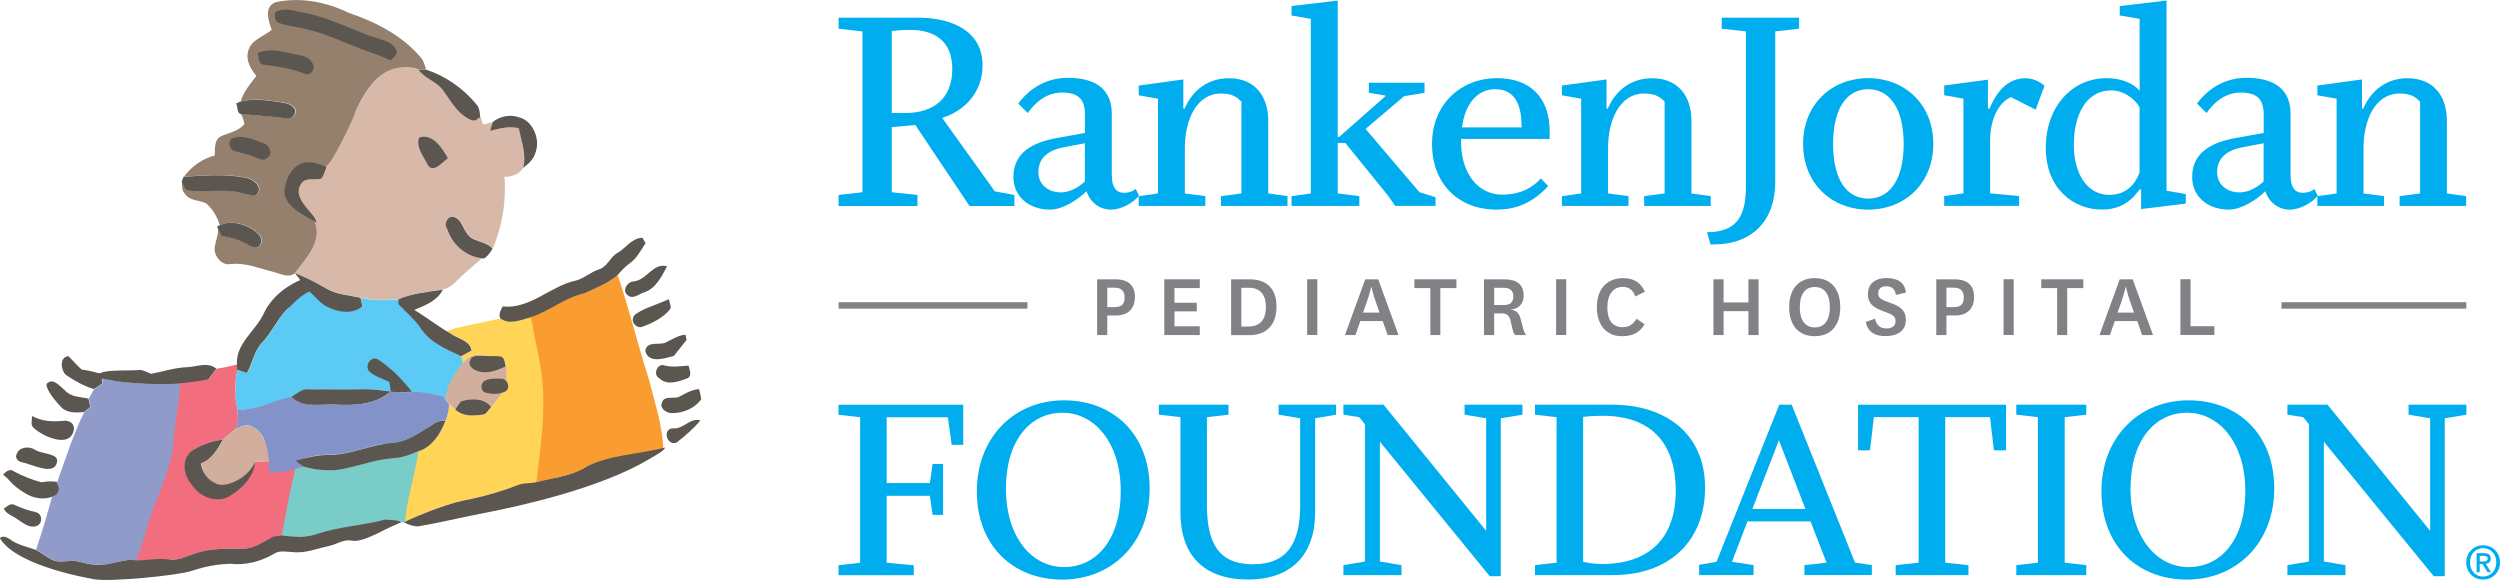 <?xml version="1.0" encoding="UTF-8"?> <svg xmlns="http://www.w3.org/2000/svg" id="Layer_1" data-name="Layer 1" viewBox="0 0 310.31 72"><defs><style> .cls-1 { fill: #5c5651; } .cls-2 { fill: #95806d; } .cls-3 { fill: #d2ae9c; } .cls-4 { fill: #f26d7d; } .cls-5 { fill: #919bc9; } .cls-6 { fill: #00aeef; } .cls-7 { fill: #d8b8a8; } .cls-8 { fill: #f99d31; } .cls-9 { fill: #808285; } .cls-10 { fill: #7accc8; } .cls-11 { fill: #8393ca; } .cls-12 { fill: #5bcbf5; } .cls-13 { fill: #ffd457; } </style></defs><g><g><rect class="cls-13" x="64.63" y="37.85" width="5.21" height="23.41" transform="translate(4.94 -6.09) rotate(5.38)"></rect><rect class="cls-10" x="47.84" y="41.42" width="5.21" height="23.41" transform="translate(5.2 -4.5) rotate(5.38)"></rect><rect class="cls-4" x="32.69" y="44.22" width="5.21" height="23.41" transform="translate(5.4 -3.06) rotate(5.38)"></rect><rect class="cls-5" x="16.87" y="46.87" width="5.21" height="23.41" transform="translate(5.58 -1.57) rotate(5.38)"></rect><path class="cls-2" d="M33.73,3.71c-.41-1.13-1.02-2.91.53-3.45,3.03-.64,6.23-.03,8.99,1.32,3.35,1.13,6.65,2.8,8.97,5.54.38.41.49.97.66,1.49-.22,0-.66,0-.88,0-.08-.08-.5.15-.58.07-1.84,0-3.62-.02-4.92,1.39-1.03,1.11-1.78,2.46-2.39,3.84-.38,1.4-.54,2.88-1.21,4.19-.48.96-2.01,2.17-2.74,2.94-.87-.36-1.43-.78-2.42-.55-1.3.32-1.65,1.01-1.88,2.25-.18,1.04.68,1.84,1.16,2.67.53,1.14,2.13,1.45,2.27,2.79.38,2.27-1.43,4.05-2.68,5.71-.89.67-1.89,0-2.81-.2-1.71-.41-3.4-1.15-5.21-.93-.7.13-1.34-.32-1.67-.91-.8-1.22.43-2.47.07-3.78.19.4.38.8.57,1.2,1.06.2,2.14.42,3.07.98.52.24,1.35.87,1.71.07.49-.76-.33-1.46-.9-1.86-1.21-.74-2.82-1.19-4.16-.5-.29-1.05-.88-2.04-1.7-2.75-.87-.4-2.05-.29-2.64-1.18-.4-.41-.36-.99-.34-1.52.23.44.38,1.13,1,1.14,1.83.16,3.68-.14,5.51.09.88.12,1.72.44,2.61.52,1.18-.85-.13-2.06-1.12-2.22-2.55-.53-5.19-.28-7.77-.14.96-1.27,2.27-2.22,3.82-2.62.05-.78-.08-1.71.58-2.28,1.02-.56,2.34-.64,3.1-1.63-.07-.43-.21-.85-.4-1.25,1.89.17,3.79.31,5.68.53.67.23,1.32-.56,1.02-1.17-.36-.67-1.21-.71-1.87-.86-1.62-.2-3.3-.49-4.9-.03.36-1.22,1.2-2.2,1.96-3.19-.72-.85-1.35-1.96-1.01-3.11.37-1.4,1.94-1.78,2.94-2.62h0Z"></path><path class="cls-7" d="M64.99,20.83h0c.41-1.69-.22-3.29-.56-4.92-1.19-.3-2.39.03-3.55.33.12-.37.21-.74.33-1.11-.42.11-.84.23-1.25.34-.1-.31-.2-.61-.3-.91-.43.08-.87.35-1.31.22-1.25-1.1-2.37-2.34-3.36-3.68-.81-1.05-2.23-1.38-2.99-2.49-.08-.08-3.12-1.18-5.51,1.46h0c-1.03,1.11-1.78,2.46-2.39,3.84.07.12-3.34,7.63-3.94,6.78-.09-.13-.33.05-.5.05-1.23-.02-2.23-1.41-3.66,1.06-1.05,1.81,1.9,4.23,1,3.6.53,1.14,2.13,1.45,2.27,2.79.38,2.27-1.43,4.05-2.68,5.71.16.1.48.31.64.41,1.16.43,2.31.89,3.38,1.52,1.27.73,2.76.79,4.15,1.1,1.55.37,3.17.36,4.75.18,1.75-.72,3.63-.9,5.49-1.18.84-.18,1.44-.83,2.03-1.4.89-.89,1.89-1.65,2.81-2.5-2.02-.25-3.68-1.71-4.29-3.64-.49-.61.1-1.8.92-1.46.84.29,1.01,1.31,1.5,1.96.68,1.19,2.37.92,3.21,1.95,1.16-2.79,1.69-5.87,1.43-8.9,0,0,1.52.13,2.37-1.13"></path><path class="cls-12" d="M35.55,36.89c.95-.8,2.21-.73,3.37-.71.66.54,1.19,1.2,1.7,1.88,1.44.34,3.1,1.03,4.41-.03-.07-.27-.2-.8-.27-1.07,1.55.37,3.17.36,4.75.18-.01.15-.03.45-.04.6.89.93,1.87,1.78,2.65,2.8,1.12,1.88,3.24,2.79,5.15,3.67.06.21.17.63.23.84-.92,1.08-1.56,2.32-1.95,3.7-.12-.08-.17.95-.28.88l-.49-.46c-1.09-.21-2.53-.46-3.65-.47-1.19-1.49-2.31-2.79-3.92-3.83-.86-.59-1.62.5-1.06,1.25.7.66,1.66.93,2.52,1.33.06.4.12.81.18,1.21-.09-.01-.26-.04-.35-.05-1.11-.17-2.22-.31-3.34-.29-2.3.08-4.6-.03-6.89.03-.81-.07-1.4.55-2.05.92-2.26.47-4.39,1.63-6.73,1.61-.41-1.65-.33-3.32-.05-4.98.41.14.83.28,1.24.41.69-1.22.88-2.71,1.88-3.76,1.21-1.27,1.89-2.91,3.11-4.17.5-.4-.05-1-.13-1.48h0Z"></path><path class="cls-5" d="M12.45,47.07c-.14-.55.34-.9.91-.78,1.42.23,2.68-.19,4.12-.39-1.32.2-2.65.49-3.77,1.24,1.48.48,7.32.66,8.77.42-.2.03-.21,1.26-.63,3.17-.36,1.64-.54,3.32-.81,4.98-.28,1.85-1.2,3.5-1.71,5.28-.47,1.68-1.42,3.18-1.89,4.86-.34,1.23-.75,2.45-1.22,3.63-1.41.1-2.77.7-4.2.62-.79-.02-1.55-.25-2.31-.42-1.02-.25-2.1.25-3.09-.15-.75-.36-1.39-.92-2.14-1.29.71-2.17,1.39-4.35,1.97-6.56.28-.2.56-.41.8-.66-.02-.41-.08-.81-.14-1.21,1.05-2.91,1.97-5.89,3.35-8.67.26-.21.53-.42.79-.64-.08-.34-.15-.68-.23-1.02.21-.4.43-.8.66-1.19.37-.23.75-.45,1.09-.71-.03-.41-.15-.8-.22-1.2l-.09.7Z"></path><path class="cls-4" d="M25.88,47.1c.33-.45.67-.9,1.01-1.34.86-.11,1.71-.31,2.55-.53,0,.16,0,.49,0,.65-.28,1.66-.37,3.33.05,4.98-.01.96.33,2.12-.67,2.72-.37.31-.74.62-1.09.96-1.42.22-2.85.68-4.03,1.52-1.14,1.12-.86,2.93.12,4.05.92,1.47,2.46,1.69,4.12,1.47,1.56-1.14,3.71-2.98,3.2-2.78.18-.49.37-.99.56-1.49.56,0,1.13.02,1.69.03-.01.3-.04.91-.05,1.21.79.11,1.61.11,2.39-.11-.11,1.42-.06,2.87-.53,4.24-.43,1.3-.85,2.61-1.24,3.93-1.2.65-2.39,1.49-3.81,1.5-1.73,0-3.48-.08-5.16.37-1.35.32-2.59,1.17-4.03.96-1.36-.19-2.7.14-4.05.12,1.08-2.72,1.66-5.61,2.86-8.29.86-2.32,1.8-4.69,1.83-7.2.06-1.11,1-6.68.7-6.53,1.02-.51,2.45-.23,3.58-.42h0Z"></path><path class="cls-8" d="M72.57,36.39c1.41-.65,2.9-1.23,4.1-2.24,1.46,4.27,2.49,8.66,3.88,12.95.71,2.89,1.72,5.75,1.78,8.75-.51.22-1.03.44-1.54.67.41-.27-5.3-.05-8.06,1.46-1.86,1.13-4.09,1.32-6.16,1.86.68-5.39,1.5-10.94.12-16.29-.3-1.39-.55-2.79-.81-4.19,2.34-.76,4.27-2.41,6.68-2.97h0Z"></path><path class="cls-13" d="M56.49,40.75c2-.48,3.66-.78,5.67-1.23,1.15.82,2.53.19,3.73-.16.26,1.4.51,2.79.81,4.19.26,1.47.49,2.95.52,4.44.13,4.01-.85,7.93-1.05,11.92-.59.07-1.2.04-1.76.25-1.88.74-3.83,1.31-5.8,1.74-2.7.44-5.27,1.44-7.74,2.6-.15.07-.45.22-.6.3.23-2.99,1.26-5.84,1.66-8.81,1.73-.48,2.77-2.17,3.38-3.75.27-.67.43-1.38.44-2.1.25.23.52.47.79.68.88.84,2.17.8,3.29.65.59,0,.82-.62,1.16-.99.62-.83,1.38-1.58,1.72-2.58.28-.77.17-1.6.1-2.4-.14-.42-.11-1.01-.55-1.25-.66-.09-1.33-.03-1.99-.07-1.03-.37-2.16-.09-2.77.86-.06-.21-.17-.63-.23-.84.44-.23.87-.47,1.3-.71-.19-1.15-1.4-1.36-2.24-1.88-.06-.22-1.22-.15-1.27-.36l1.43-.5Z"></path><path class="cls-11" d="M28.82,53.58c1-.6.65-1.76.67-2.72,2.35.02,4.47-1.14,6.73-1.61,1.45,1.44,3.59.89,5.4.96,2.36.15,5.03.05,6.88-1.61.09.01.26.04.35.05.87.12,1.75.07,2.62,0,1.12.01,2.21.29,3.3.5,0,0,.52.23.49.46.12.13.36.4.48.53,0,.73-.16,1.43-.44,2.1-.83-.21-1.48.4-2.14.79-1.36.86-2.78,1.82-4.43,1.92-2.74.22-5.29,1.53-8.06,1.49-1.36,0-2.68.35-3.97.73.35.25.7.49,1.06.72-.38.1-.75.2-1.12.3-.23.06-.69.18-.91.24-.78.22-1.59.22-2.39.11.01-.3.04-.91.05-1.21-.15-1.61-.43-3.59-2.08-4.35-.86-.5-1.77.14-2.49.59h0Z"></path><path class="cls-3" d="M57.5,45.04c.61-.94,1.74-1.23,2.77-.86-.66.05-1.7-.27-1.91.62-.26.65.45,1.1.97,1.27,1.19.43,2.41-.08,3.49-.57.07.8.17,1.63-.1,2.4-.33,1-1.1,1.75-1.72,2.58-.92-1.14-2.48-1.06-3.75-.68-.26.32-.49.66-.71,1.02-.27-.21-.54-.44-.79-.68-.12-.13-.36-.4-.48-.53.03-.23.11-.69.14-.92.39-1.38,1.16-2.58,2.09-3.66h0Z"></path><path class="cls-3" d="M28.82,53.58c.72-.45,1.63-1.09,2.49-.59,1.65.76,1.93,2.75,2.08,4.35-.56-.01-1.13-.02-1.69-.03-.19.49-.38.99-.56,1.49-1.2.81-2.61,1.73-4.12,1.24-1.28-.14-1.85-1.43-2.06-2.55,1.39-.47,2.08-1.77,2.76-2.96.35-.33.72-.65,1.09-.96h0Z"></path><path class="cls-10" d="M36.64,58.21c.37-.1.75-.2,1.12-.3,1.38.4,2.85.54,4.28.38,2.31-.35,4.5-1.29,6.85-1.45.92-.04,1.81-.33,2.65-.7-.05,1.6-.57,3.12-.87,4.68-.34,1.36-.52,2.78-1.1,4.06-.51.39-1.17.52-1.75.75,0-.38,0-.76.01-1.14-2.74.89-5.67.84-8.41,1.76-1.45.52-2.97.42-4.46.22.54-2.76,1.04-5.52,1.67-8.26h0Z"></path></g><path class="cls-1" d="M34.39,2.75c-.29-.43-.53-1.23.16-1.42,1.12-.37,2.29.11,3.4.3,3.17.62,6,2.25,9.07,3.18.8.27,1.76.51,2.16,1.35.26.58-.34.99-.69,1.33-.88-.41-1.78-.75-2.7-1.07-2.6-.88-5.05-2.2-7.75-2.79-1.21-.33-2.5-.38-3.65-.88h0Z"></path><path class="cls-1" d="M31.99,6.57c1.29-.55,2.67-.29,3.97.03.96.26,2.24.17,2.78,1.18.53.58-.12,1.76-.9,1.38-1.63-.65-3.36-.91-5.09-1.13-.74-.01-.6-.95-.77-1.45h0Z"></path><path class="cls-1" d="M29.33,12.84c.12-.05.35-.15.46-.21,1.6-.46,3.28-.17,4.9.03.66.15,1.51.19,1.87.86.3.61-.35,1.4-1.02,1.17-1.89-.23-3.79-.37-5.68-.53-.47-.17-.34-.92-.55-1.32h0Z"></path><path class="cls-1" d="M51.95,8.63c.22,0,.66,0,.88,0,2.43.77,4.62,2.3,6.25,4.26.46.45.47,1.1.53,1.69-.43.08-.48.73-1.56.1-1.44-.84-2.12-2.21-3.11-3.55-.81-1.05-2.23-1.38-2.99-2.49h0Z"></path><path class="cls-1" d="M28.74,17.22c1.28-.59,2.72.11,3.95.55.78.19,1.27,1.4.44,1.85-.46.45-1.05.02-1.53-.13-.85-.38-1.77-.51-2.65-.79-.47-.27-.67-1.16-.21-1.48h0Z"></path><path class="cls-1" d="M22.55,22.54c.06-.15.17-.45.23-.6,2.58-.15,5.22-.39,7.77.14,1,.16,2.31,1.37,1.12,2.22-.89-.08-1.73-.4-2.61-.52-1.83-.23-3.68.06-5.51-.1-.62,0-.77-.7-1-1.14h0Z"></path><path class="cls-1" d="M52.04,17.07c1.68-.56,2.86,1.35,3.56,2.58-.7.42-1.79,1.95-2.52.8-.48-1.06-1.49-2.15-1.05-3.38h0Z"></path><path class="cls-1" d="M61.17,15.14c.86-.72,2.2-.98,3.27-.57,1.57.38,2.42,2.33,2.19,3.72-.23,1.36-.81,1.86-1.68,2.54.41-1.68-.22-3.29-.56-4.91-1.19-.3-2.39.03-3.55.33.12-.37.21-.74.33-1.11h0Z"></path><path class="cls-1" d="M27.23,27.99c1.34-.69,2.95-.24,4.16.5.57.4,1.39,1.1.9,1.86-.35.8-1.18.17-1.71-.07-.94-.56-2.01-.78-3.07-.98-.19-.4-.39-.8-.57-1.2l.29-.12h0Z"></path><path class="cls-1" d="M55.51,28.42c-.49-.61.1-1.8.92-1.46.84.29,1.01,1.31,1.5,1.96.68,1.19,2.37.92,3.21,1.95-.3.43-.43.75-.98,1.17-.08.06-.26.04-.35.02-2.02-.25-3.68-1.71-4.29-3.64h0Z"></path><path class="cls-1" d="M36.59,33.91c1.16.43,2.91,1.31,3.98,1.94,1.27.73,2.76.79,4.16,1.11.07.27.2.81.27,1.07-1.31,1.06-3.09.71-4.41.04-.91-.47-1.36-1.18-2.01-1.72-.65-.54-1.06-1.15-1.51-1.87l-.47-.56Z"></path><path class="cls-1" d="M32.72,38.95c.42-.96,1.66-2.96,4.63-4.22.19-.08,1.4,1.26,1.21,1.35-1.57.77-2.18,1.7-2.92,2.29-1.22,1.25-1.91,2.9-3.11,4.17-1,1.04-1.19,2.53-1.88,3.76-.41-.14-.83-.28-1.24-.41,0-.16,0-.49,0-.65-.17-2.59,2.3-4.15,3.31-6.29h0Z"></path><path class="cls-1" d="M8.18,46.55c-.64-.61-.83-2.21.31-2.35.55.55,1.06,1.15,1.65,1.67.8.1,1.58.3,2.36.51.07.4.19.79.22,1.2-.35.26-.73.49-1.09.71-1.25-.37-2.37-1.04-3.45-1.75h0Z"></path><path class="cls-1" d="M5.81,47.62c.81-.8,1.64.37,2.27.85.73.83,1.91.78,2.9,1.01.08.34.15.68.23,1.02-.26.21-.53.42-.79.64-.94.11-2.11.12-2.78-.56-1.52-1.56-2.01-2.7-1.83-2.96h0Z"></path><path class="cls-1" d="M76.56,31.44c1.12-.6,1.8-1.89,3.18-1.93.1.17.29.51.39.68-.59.88-1.08,1.88-1.97,2.5-.59.4-1.05.95-1.52,1.48-1.2,1.01-2.69,1.59-4.1,2.24-2.41.56-4.34,2.21-6.68,2.97-1.2.34-2.59.98-3.73.16-.31-.53.02-1.03.27-1.5,3.43.35,5.93-2.56,9.1-3.22,1.05-.28,1.85-1.09,2.9-1.4.98-.33,1.32-1.46,2.16-1.98h0Z"></path><path class="cls-1" d="M49.48,37.13c1.75-.72,3.63-.9,5.49-1.18-.69,1.39-2.2,1.95-3.54,2.52,1.65,1,3.17,2.21,4.86,3.15.84.52,2.05.73,2.24,1.88-.43.24-.86.49-1.3.71-1.91-.87-4.03-1.79-5.15-3.67-.78-1.03-1.76-1.87-2.65-2.8.01-.15.03-.45.04-.6h0Z"></path><path class="cls-1" d="M11.98,46.9c-.12-1.24,4.14-.79,5.46-.99.46.1.89.3,1.32.49,1.46-.27,2.9-.76,4.4-.82,1.24-.03,2.61-.73,3.7.19-.34.44-.68.89-1.01,1.34-1.13.2-2.27.34-3.4.46-1.45.22-7.29.07-8.77-.42l-1.69-.25Z"></path><path class="cls-1" d="M4.21,53.14c-.48-.35-.22-1.01-.23-1.5,1.2.67,2.57.72,3.91.59.55-.1,1.73.32,1.12,1.61-.72,1.54-3.48.46-4.8-.7h0Z"></path><path class="cls-1" d="M78.69,34.92c1.6-.16,2.39-2.37,4.11-1.86-.68,1.23-1.35,2.71-2.79,3.21-.68.19-1.45.96-2.1.37-.76-.54-.03-1.73.78-1.71h0Z"></path><path class="cls-1" d="M45.79,46.06c-.56-.74.33-2,1.19-1.41,1.61,1.04,2.95,2.47,4.14,3.96-.87.06-1.75.11-2.62,0-.06-.41-.12-.81-.18-1.21-.86-.4-1.82-.67-2.52-1.33h0Z"></path><path class="cls-1" d="M2.07,56.36c.3-.91,1.59-1.01,2.31-.52.88.57,2.94.4,2.7,1.52-.38,1.76-3.04.27-4.42,0-.44-.07-.83-.55-.59-1h0Z"></path><path class="cls-1" d="M36.18,49.26c.65-.36,1.25-.99,2.05-.92,2.29-.06,4.59.05,6.89-.03,1.12-.01,2.23.12,3.34.29-1.85,1.66-4.53,1.76-6.88,1.61-1.82-.07-3.95.48-5.4-.96h0Z"></path><path class="cls-1" d="M79.5,38.62c1.12-.59,2.36-.95,3.52-1.48.06.39.29.77.21,1.17-.86,1.11-2.18,1.77-3.48,2.24-.62.27-1.4-.43-1.17-1.07.06-.46.59-.62.92-.86h0Z"></path><path class="cls-1" d="M.37,58.93c.34-.39.88-.83,1.38-.41,1.08.58,2.21,1.03,3.39,1.34.64-.11,1.28-.15,1.92-.05.06.4.8,1.35-.65,1.87-1.05.38-2.3.15-3.23-.42-2.05-1.24-1.8-1.65-2.81-2.34H.37Z"></path><path class="cls-1" d="M58.33,44.8c.2-.88,1.25-.57,1.91-.62.67.04,1.33-.02,1.99.07.45.24.41.83.55,1.25-1.08.48-2.3,1-3.49.57-.51-.17-1.23-.62-.97-1.27h0Z"></path><path class="cls-1" d="M30.13,59.21c-.81.54-2.03,1.2-3.15.85-1.23-.38-1.85-1.43-2.06-2.55,1.39-.47,2.08-1.77,2.76-2.96-1.42.22-2.85.68-4.03,1.52h0c-1.14,1.12-.86,2.93.12,4.05.92,1.47,2.81,2.26,4.37,1.65,0,0,3.32-1.63,3.53-4.41,0,0-.57,1.18-1.55,1.84Z"></path><path class="cls-1" d="M60.16,47.27c.65-.35,1.45-.27,2.17-.26.74.13,1.07,1.19.36,1.6-.79.37-1.81.35-2.63.05-.43-.39-.4-1.07.1-1.39h0Z"></path><path class="cls-1" d="M82.56,42.54c.83-.38,1.59-.92,2.52-1,.04.16.11.48.15.64-.52.67-1.05,1.33-1.59,2-1.11.29-3.12.99-3.54-.59.12-1.28,1.6-.74,2.45-1.04h0Z"></path><path class="cls-1" d="M4.59,65.27c.72-.29.7-1.51-.15-1.7-.9-.19-1.76-.5-2.59-.88-.52-.31-.95.16-1.36.43,0,0,.06.46,1.03.94.97.47,1.97,1.66,3.08,1.21Z"></path><path class="cls-1" d="M56.51,50.83c.22-.35.45-.69.71-1.02,1.27-.38,2.83-.46,3.75.68-.35.37-.58.98-1.16.99-1.13.15-2.41.2-3.29-.65h0Z"></path><path class="cls-1" d="M53.14,53.05c.66-.39,1.31-1,2.14-.79-.61,1.58-1.65,3.26-3.38,3.75-.09.04-.28.11-.38.15-.84.36-1.73.66-2.65.7-2.35.16-4.54,1.1-6.85,1.45-1.43.16-2.9.02-4.28-.38-.36-.23-.71-.48-1.06-.73,1.29-.38,2.61-.72,3.97-.73,2.77.04,5.32-1.28,8.06-1.49,1.66-.1,3.07-1.06,4.43-1.92h0Z"></path><path class="cls-1" d="M81.85,46.96c-.88-.45-.25-1.98.69-1.58.96.24,1.95.06,2.93,0,.09.53.51,1.28-.17,1.59-1.08.4-2.48.92-3.45,0h0Z"></path><path class="cls-1" d="M1.32,67c.93.66,2.06.87,3.12,1.25.75.37,1.39.93,2.14,1.29.99.4,2.07-.1,3.09.15.76.17,1.52.4,2.31.42,1.43.08,2.79-.52,4.2-.62.17.02.52.05.69.07,1.35.02,2.7-.31,4.05-.12,1.44.21,2.68-.64,4.03-.96,1.69-.45,3.44-.36,5.16-.37,1.42-.01,2.62-.85,3.81-1.5.25-.04.75-.11,1.01-.14,1.49.2,3.02.3,4.46-.22,2.73-.91,5.63-1,8.41-1.76-.18.05,1.96,0,1.96.38-1.43.39-4.53,2.55-6.1,2.24-1.03-.21-1.92.49-2.9.68-1.48.31-2.94.94-4.48.73-.72-.01-1.53-.23-2.18.17-1.64.98-3.58,1.51-5.49,1.29-1.6.04-3.18.33-4.74.86-1.84.62-10.29,1.41-12.18,1.06-5.89-1.07-10.44-2.91-11.7-5.09,0,0,.32-.54,1.32.17Z"></path><path class="cls-1" d="M82.16,50c.23-.93,1.36-.49,2.03-.7.83-.42,1.62-.95,2.58-1,.1.42.24.84.26,1.27-.81,1.14-2.26,1.71-3.63,1.71-.64.01-1.55-.57-1.24-1.29h0Z"></path><path class="cls-1" d="M83.55,53.17c1.29.13,2.06-1.36,3.39-.99-.87,1.04-1.9,1.93-2.97,2.76-1.24.44-1.79-1.76-.42-1.77h0Z"></path><path class="cls-1" d="M72.7,57.98c2.75-1.51,6.87-1.64,9.86-2.43-.18.45-1.11.91-1.97,1.43-6.12,3.67-16.2,5.87-20.6,6.72-3.13.6-5.39,1.19-8.12,1.64-.53-.01-1.36-.23-1.69-.53,2.47-1.16,5.68-2.45,8.38-2.89,1.97-.43,3.92-1,5.8-1.74.56-.21,1.17-.18,1.76-.25l.42-.07c2.07-.54,4.29-.74,6.16-1.86h0Z"></path><path class="cls-1" d="M35.4,23.1c.23-1.24.98-2.57,2.29-2.9.99-.23,1.96.17,2.84.53-.2.41-.34,1.14-.69,1.46-.81.18-1.88-.22-2.44.57-1.36,1.93,1.86,3.77,1.88,4.88-.88-.66-4.65-2.05-3.87-4.54h0Z"></path></g><g><g><path class="cls-6" d="M120.33,25.56l-6.72-10.05-2.92.27v8.08l3.19.34v1.37h-9.79v-1.37l2.96-.34V3.9l-2.96-.34v-1.37h9.83c4.25,0,8.04,1.67,8.04,5.92,0,3.15-1.97,5.54-5.01,6.53l6.53,9.11,2.43.45v1.37h-5.58ZM112.93,3.71c-.76,0-1.44.04-2.24.15v10.17h1.63c3.64,0,5.88-1.86,5.88-5.46,0-3.3-1.97-4.86-5.27-4.86Z"></path><path class="cls-6" d="M137.89,26.02c-1.44,0-2.58-.95-3.04-2.28-1.06,1.06-2.96,2.28-4.51,2.28-2.54,0-4.55-1.55-4.55-4.06,0-3.04,2.43-4.29,5.35-4.82l3.53-.64v-2.24c0-1.9-.76-2.77-2.85-2.77-1.75,0-3.19,1.02-4.25,2.54l-1.18-1.18c1.48-1.97,3.57-3.19,6.15-3.19,3.57,0,5.46,1.52,5.46,4.44v7.55c0,1.9.76,2.28,1.52,2.28.61,0,1.14-.19,1.44-.49l.42.87c-.72.83-2.12,1.71-3.49,1.71ZM134.66,17.78l-2.58.49c-1.82.34-3.19,1.21-3.19,3.11,0,1.56,1.25,2.5,2.81,2.5,1.06,0,2.2-.61,2.96-1.37v-4.74Z"></path><path class="cls-6" d="M151.55,25.56v-1.21l2.54-.34v-11.38c-.72-.8-1.48-1.02-2.54-1.02-3.07,0-4.48,3.34-4.48,6.75v5.65l2.54.34v1.21h-8.27v-1.21l2.39-.34v-11.76l-2.39-.42v-1.21l5.54-.76v3.6l.15.04c1.02-2.39,3-3.79,5.5-3.79,3.15,0,4.89,2.12,4.89,5.31v8.99l2.39.34v1.21h-8.27Z"></path><path class="cls-6" d="M173.17,25.56l-.83-1.21-5.35-6.6h-.95v6.26l2.69.34v1.21h-8.42v-1.21l2.39-.34V2.34l-2.39-.42V.75l5.73-.68v16.92h.19l5.73-5.05v-.08l-2.05-.34v-1.25h6.91v1.25l-2.54.42-4.78,4.06,6.68,7.85,2.01.64v1.06h-5.01Z"></path><path class="cls-6" d="M181.36,17.25v.46c0,3.76,2.09,6.45,5.08,6.45,2.35,0,3.83-.91,4.82-2.01l.91.95c-1.33,1.4-3.19,2.92-6.41,2.92-4.67,0-8.01-3.15-8.01-8.16s3.68-8.16,8.04-8.16,6.56,2.62,6.56,6.6v.95h-11ZM185.57,11.07c-2.31,0-3.76,2.01-4.1,4.74h7.4c0-2.47-.61-4.74-3.3-4.74Z"></path><path class="cls-6" d="M204.08,25.56v-1.21l2.54-.34v-11.38c-.72-.8-1.48-1.02-2.54-1.02-3.07,0-4.48,3.34-4.48,6.75v5.65l2.54.34v1.21h-8.27v-1.21l2.39-.34v-11.76l-2.39-.42v-1.21l5.54-.76v3.6l.15.04c1.02-2.39,3-3.79,5.5-3.79,3.15,0,4.89,2.12,4.89,5.31v8.99l2.39.34v1.21h-8.27Z"></path><path class="cls-6" d="M220.35,3.9v18.7c0,4.82-2.88,7.74-7.66,7.74h-.38l-.42-1.52c3.53,0,4.82-1.82,4.82-5.62V3.9l-3-.34v-1.37h9.6v1.37l-2.96.34Z"></path><path class="cls-6" d="M231.89,26.02c-4.52,0-8.08-3.22-8.08-8.16s3.57-8.16,8.08-8.16,8.08,3.22,8.08,8.16-3.57,8.16-8.08,8.16ZM231.89,11.07c-2.66,0-4.36,2.39-4.36,6.79s1.67,6.79,4.36,6.79,4.4-2.39,4.4-6.79-1.75-6.79-4.4-6.79Z"></path><path class="cls-6" d="M252.67,13.61l-3.07-1.56c-1.55.72-2.58,2.73-2.58,5.46v6.49l3.6.34v1.21h-9.3v-1.21l2.39-.34v-11.76l-2.39-.42v-1.21l5.43-.72v3.57l.19.04c1.21-2.88,2.81-3.79,4.52-3.79.8,0,1.78.42,2.31.95l-1.1,2.96Z"></path><path class="cls-6" d="M265.76,25.94v-2.39l-.15-.08c-1.06,1.48-2.39,2.54-4.74,2.54-3.49,0-6.94-2.58-6.94-7.66s3.23-8.65,7.55-8.65c1.9,0,3.34.68,4.1,1.56V2.34l-2.47-.42V.75l5.81-.68v23.6l2.39.42v1.18l-5.54.68ZM265.57,13.34c-.57-1.14-2.09-2.12-3.45-2.12-3.38,0-4.71,3.3-4.71,6.75s1.56,6.22,4.4,6.22c2.05,0,3.19-1.25,3.76-2.77v-8.08Z"></path><path class="cls-6" d="M284.2,26.02c-1.44,0-2.58-.95-3.03-2.28-1.06,1.06-2.96,2.28-4.52,2.28-2.54,0-4.55-1.55-4.55-4.06,0-3.04,2.43-4.29,5.35-4.82l3.53-.64v-2.24c0-1.9-.76-2.77-2.85-2.77-1.75,0-3.19,1.02-4.25,2.54l-1.18-1.18c1.48-1.97,3.57-3.19,6.15-3.19,3.57,0,5.46,1.52,5.46,4.44v7.55c0,1.9.76,2.28,1.52,2.28.61,0,1.14-.19,1.44-.49l.42.87c-.72.83-2.12,1.71-3.49,1.71ZM280.97,17.78l-2.58.49c-1.82.34-3.19,1.21-3.19,3.11,0,1.56,1.25,2.5,2.81,2.5,1.06,0,2.2-.61,2.96-1.37v-4.74Z"></path><path class="cls-6" d="M297.85,25.56v-1.21l2.54-.34v-11.38c-.72-.8-1.48-1.02-2.54-1.02-3.07,0-4.48,3.34-4.48,6.75v5.65l2.54.34v1.21h-8.27v-1.21l2.39-.34v-11.76l-2.39-.42v-1.21l5.54-.76v3.6l.15.04c1.02-2.39,3-3.79,5.5-3.79,3.15,0,4.89,2.12,4.89,5.31v8.99l2.39.34v1.21h-8.27Z"></path></g><g><path class="cls-6" d="M118.13,55.22l-.48-3.43h-7.59v8.17h5.36l.34-2.37h1.3v6.32h-1.3l-.34-2.37h-5.36v8.31l3.36.31v1.24h-9.34v-1.24l2.68-.31v-18.06l-2.68-.31v-1.24h15.48v4.98h-1.44Z"></path><path class="cls-6" d="M131.86,71.94c-6.18,0-10.61-4.26-10.61-10.95s4.63-11.3,10.81-11.3,10.64,4.26,10.64,10.95-4.63,11.3-10.85,11.3ZM131.86,51.23c-3.91,0-7,3.36-7,9.41s3.23,9.75,7.21,9.75,7.04-3.36,7.04-9.41-3.26-9.75-7.24-9.75Z"></path><path class="cls-6" d="M163.24,51.92v11.67c0,5.18-2.85,8.34-8.34,8.34s-8.38-3.02-8.38-8.34v-11.81l-2.68-.31v-1.24h8.65v1.24l-2.68.31v10.88c0,4.46,1.24,7.38,5.7,7.38s5.87-2.88,5.87-7.31v-10.81l-2.68-.45v-1.24h7.14v1.24l-2.61.45Z"></path><path class="cls-6" d="M186.28,51.92v19.6h-1.37l-13.63-16.69v14.87l2.68.45v1.24h-7.21v-1.24l2.68-.45v-17.03l-.72-.89-1.96-.31v-1.24h4.98l12.74,15.66v-13.97l-2.68-.45v-1.24h7.18v1.24l-2.68.45Z"></path><path class="cls-6" d="M200.25,71.39h-9.72v-1.24l2.68-.31v-18.06l-2.68-.31v-1.24h9.54c6.69,0,11.57,3.6,11.57,10.3s-4.53,10.85-11.4,10.85ZM198.94,51.61c-.82,0-1.68.03-2.44.14v17.99c.24.07,1.48.27,2.3.27,5.8,0,9.2-3.09,9.2-9.1s-3.16-9.3-9.06-9.3Z"></path><path class="cls-6" d="M223.97,71.39v-1.24l2.75-.31-1.99-5.12h-7.83l-1.92,5.01,2.68.41v1.24h-6.76v-1.27l2.16-.38,7.79-19.5h1.54l7.86,19.6,2.09.31v1.24h-8.38ZM220.81,54.63l-3.3,8.55h6.59l-3.3-8.55Z"></path><path class="cls-6" d="M247.49,55.9l-.48-4.12h-5.56v18.06l2.88.31v1.24h-9.03v-1.24l2.85-.31v-18.06h-5.56l-.48,4.12h-1.48v-5.66h18.37v5.66h-1.51Z"></path><path class="cls-6" d="M250.27,71.39v-1.24l2.68-.31v-18.06l-2.68-.31v-1.24h8.69v1.24l-2.68.31v18.06l2.68.31v1.24h-8.69Z"></path><path class="cls-6" d="M271.45,71.94c-6.18,0-10.61-4.26-10.61-10.95s4.63-11.3,10.81-11.3,10.64,4.26,10.64,10.95-4.63,11.3-10.85,11.3ZM271.45,51.23c-3.91,0-7,3.36-7,9.41s3.23,9.75,7.21,9.75,7.04-3.36,7.04-9.41-3.26-9.75-7.24-9.75Z"></path><path class="cls-6" d="M303.45,51.92v19.6h-1.37l-13.63-16.69v14.87l2.68.45v1.24h-7.21v-1.24l2.68-.45v-17.03l-.72-.89-1.96-.31v-1.24h4.98l12.74,15.66v-13.97l-2.68-.45v-1.24h7.18v1.24l-2.68.45Z"></path></g><g><path class="cls-9" d="M136.18,41.59v-6.92h2.22c1.73,0,2.47.8,2.47,2.2s-.82,2.29-2.35,2.29h-1.08v2.43h-1.26ZM137.44,38.12h.94c.91,0,1.21-.46,1.21-1.2,0-.8-.41-1.21-1.22-1.21h-.93v2.41Z"></path><path class="cls-9" d="M148.92,41.59h-4.4v-6.92h4.4v1.09h-3.14v1.82h2.77v1.07h-2.77v1.85h3.14v1.09Z"></path><path class="cls-9" d="M152.81,41.59v-6.92h2.28c1.94,0,3.35.95,3.35,3.39,0,2.56-1.52,3.54-3.41,3.54h-2.22ZM154.92,40.53c1.32,0,2.21-.66,2.21-2.42s-.92-2.39-2.1-2.39h-.95v4.81h.85Z"></path><path class="cls-9" d="M163.51,34.66v6.92h-1.26v-6.92h1.26Z"></path><path class="cls-9" d="M171.61,39.85h-2.76l-.61,1.74h-1.3l2.52-6.92h1.61l2.52,6.92h-1.35l-.61-1.74ZM169.2,38.8h2.03l-.45-1.29c-.39-1.09-.54-1.87-.54-1.87h-.05s-.16.76-.54,1.86l-.46,1.3Z"></path><path class="cls-9" d="M177.54,41.59v-5.83h-1.98v-1.09h5.22v1.09h-2v5.83h-1.25Z"></path><path class="cls-9" d="M188.09,41.59c-.19-.18-.27-.39-.33-.67l-.27-1.14c-.19-.74-.55-.88-1.18-.88h-.85v2.69h-1.26v-6.92h2.5c1.58,0,2.42.63,2.42,2.02,0,1.08-.69,1.66-1.58,1.73v.02c.65.09,1,.38,1.19,1.08l.35,1.34c.07.27.18.51.36.73h-1.38ZM185.47,37.86h1.19c.79,0,1.18-.33,1.18-1.07,0-.68-.38-1.07-1.18-1.07h-1.19v2.14Z"></path><path class="cls-9" d="M194.41,34.66v6.92h-1.26v-6.92h1.26Z"></path><path class="cls-9" d="M204.14,40.25c-.62,1-1.41,1.48-2.85,1.48-1.82,0-3.08-1.29-3.08-3.6s1.29-3.61,3.28-3.61c1.32,0,2.2.59,2.68,1.69l-1.19.59c-.26-.78-.78-1.19-1.55-1.19-1.21,0-1.92.96-1.92,2.53s.63,2.47,1.89,2.47c.78,0,1.3-.32,1.73-1.05l1,.68Z"></path><path class="cls-9" d="M212.68,41.59v-6.92h1.26v2.87h3.08v-2.87h1.26v6.92h-1.26v-2.97h-3.08v2.97h-1.26Z"></path><path class="cls-9" d="M222.08,38.13c0-2.32,1.22-3.61,3.17-3.61s3.17,1.29,3.17,3.61-1.22,3.6-3.17,3.6-3.17-1.29-3.17-3.6ZM223.4,38.14c0,1.55.62,2.5,1.86,2.5s1.87-.95,1.87-2.5-.63-2.52-1.87-2.52-1.86.95-1.86,2.52Z"></path><path class="cls-9" d="M232.75,39.57c.13.8.67,1.2,1.39,1.2.67,0,1.14-.29,1.14-.88s-.28-.82-1.34-1.2c-1.25-.42-2.09-.92-2.09-2.18,0-1.48,1.15-2,2.28-2,1.32,0,2.32.49,2.44,1.81l-1.25.28c-.07-.72-.55-1.07-1.18-1.07-.59,0-1.01.29-1.01.88,0,.62.49.83,1.4,1.15,1.2.41,2.03.86,2.03,2.16,0,1.41-1.13,2-2.5,2s-2.21-.51-2.48-1.76l1.16-.4Z"></path><path class="cls-9" d="M240.34,41.59v-6.92h2.22c1.73,0,2.47.8,2.47,2.2s-.82,2.29-2.35,2.29h-1.08v2.43h-1.26ZM241.6,38.12h.94c.91,0,1.21-.46,1.21-1.2,0-.8-.41-1.21-1.22-1.21h-.93v2.41Z"></path><path class="cls-9" d="M249.95,34.66v6.92h-1.26v-6.92h1.26Z"></path><path class="cls-9" d="M255.34,41.59v-5.83h-1.97v-1.09h5.22v1.09h-2v5.83h-1.25Z"></path><path class="cls-9" d="M265.26,39.85h-2.76l-.61,1.74h-1.3l2.52-6.92h1.61l2.52,6.92h-1.35l-.61-1.74ZM262.85,38.8h2.03l-.45-1.29c-.39-1.09-.54-1.87-.54-1.87h-.05s-.16.76-.54,1.86l-.46,1.3Z"></path><path class="cls-9" d="M271.9,34.66v5.83h2.96v1.09h-4.22v-6.92h1.26Z"></path></g><g><rect class="cls-9" x="104.09" y="37.51" width="23.44" height=".8"></rect><rect class="cls-9" x="283.19" y="37.51" width="22.94" height=".8"></rect></g><path class="cls-6" d="M308.22,71.94c-1.22,0-2.1-.92-2.1-2.13,0-1.28.97-2.13,2.1-2.13s2.09.85,2.09,2.13-.97,2.13-2.09,2.13ZM308.22,68.04c-.92,0-1.64.72-1.64,1.76,0,.97.63,1.76,1.64,1.76.91,0,1.63-.72,1.63-1.76s-.72-1.76-1.63-1.76ZM307.8,71.02h-.39v-2.36h.89c.57,0,.86.2.86.68,0,.43-.26.6-.62.64l.66,1.04h-.44l-.61-1.01h-.36v1.01ZM308.23,69.69c.29,0,.55-.03.55-.37,0-.28-.28-.32-.51-.32h-.47v.69h.43Z"></path></g></svg> 